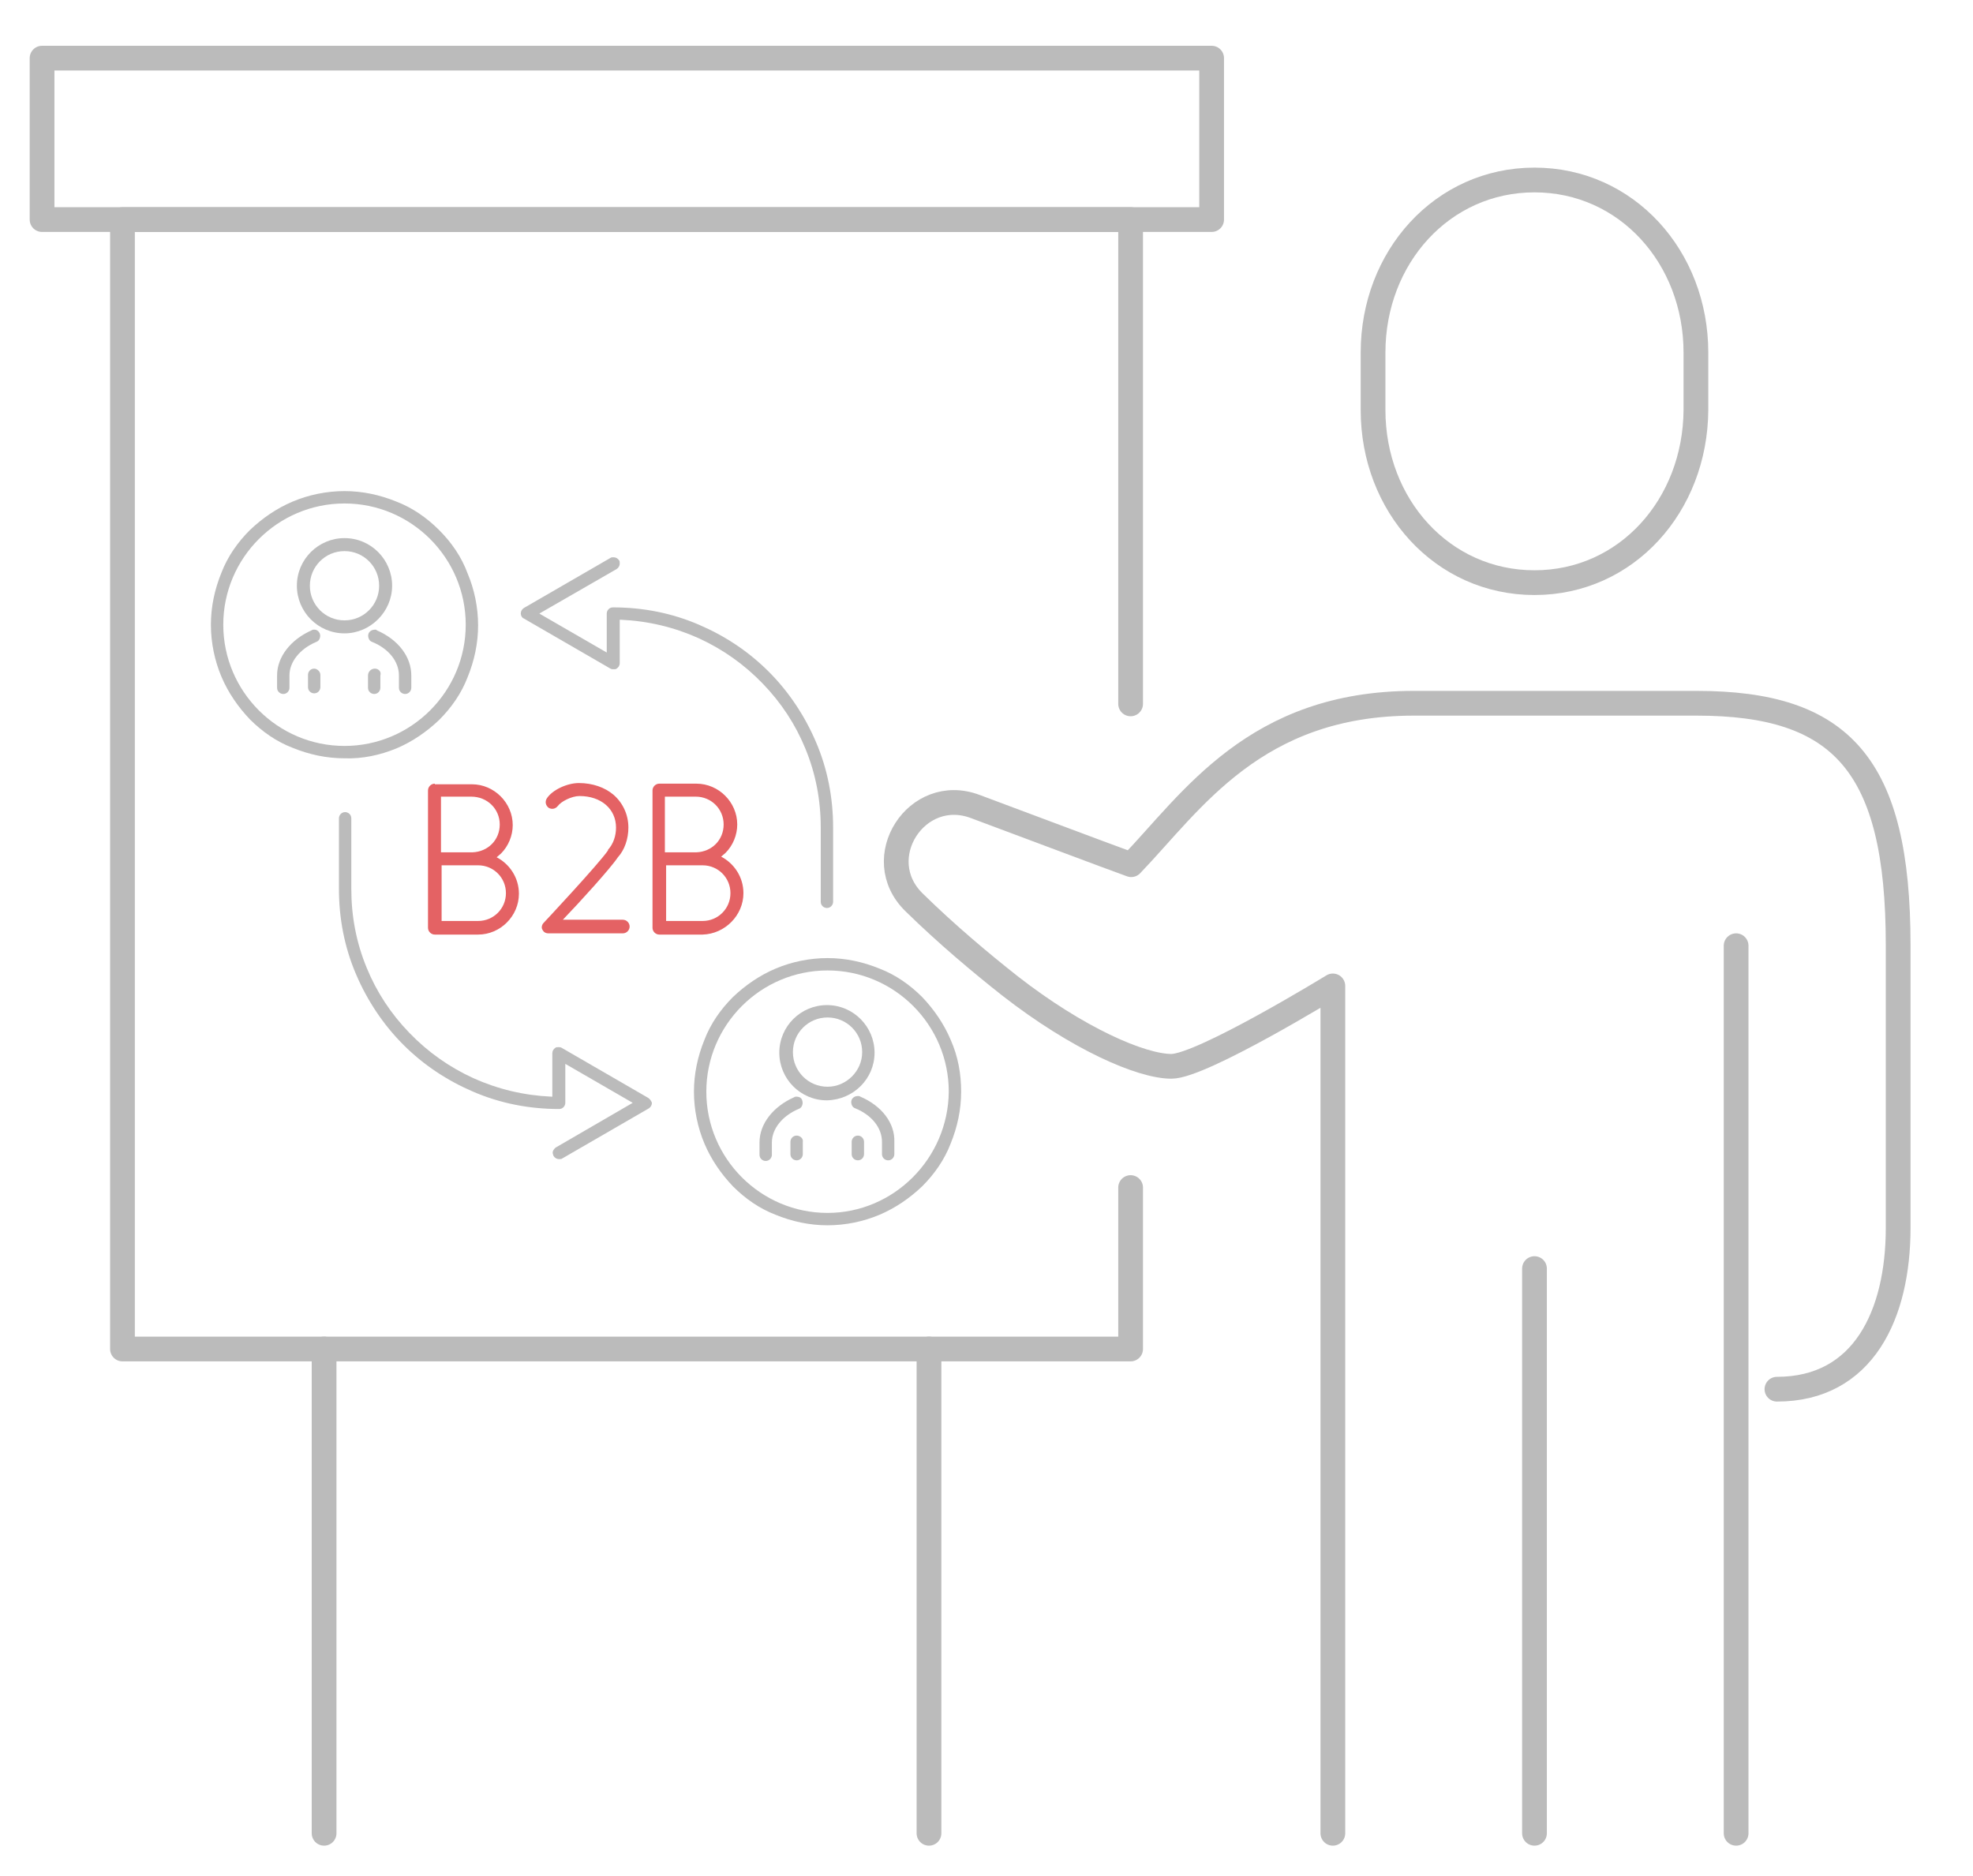 <?xml version="1.0" encoding="utf-8"?>
<!-- Generator: Adobe Illustrator 21.1.0, SVG Export Plug-In . SVG Version: 6.00 Build 0)  -->
<svg version="1.1" id="Layer_1" xmlns="http://www.w3.org/2000/svg" xmlns:xlink="http://www.w3.org/1999/xlink" x="0px" y="0px"
	 viewBox="0 0 319 303.3" style="enable-background:new 0 0 319 303.3;" xml:space="preserve">
<style type="text/css">
	.st0{fill:none;stroke:#BBBBBB;stroke-width:4;stroke-linecap:round;stroke-linejoin:round;stroke-miterlimit:10;}
	.st1{fill:#BBBBBB;}
	.st2{fill:#E46264;}
</style>
<g>
	<polyline class="st0" points="182.8,113.8 182.8,35.5 19.8,35.5 19.8,218.1 182.8,218.1 182.8,192 	"/>
	<path class="st0" d="M248.1,94.2c-14.9,0-26.1-12.5-26.1-27.9v-9.3c0-15.4,11.2-27.9,26.1-27.9c14.9,0,26.1,12.5,26.1,27.9v9.3
		C274.1,81.7,263,94.2,248.1,94.2z"/>
	<path class="st0" d="M215.5,296.4v-137c0,0-21.2,13-26.1,13c-4.9,0-15.2-4.5-26.1-13c-4.7-3.7-10.3-8.4-15.5-13.5
		c-7.3-7.1,0.4-19.1,9.9-15.5c10.2,3.8,20.5,7.7,25.2,9.4c9.8-10.2,20-26.1,45.7-26.1c26.9,0,39.9,0,45.7,0
		c23.4,0,32.6,9.9,32.6,39.1v45.7c0,14-5.6,26.1-19.6,26.1"/>
	<line class="st0" x1="248.1" y1="205.1" x2="248.1" y2="296.4"/>
	<line class="st0" x1="280.7" y1="152.9" x2="280.7" y2="296.4"/>
	<rect x="6.8" y="9.4" class="st0" width="189.1" height="26.1"/>
	<line class="st0" x1="52.4" y1="218.1" x2="52.4" y2="296.4"/>
	<line class="st0" x1="150.2" y1="218.1" x2="150.2" y2="296.4"/>
</g>
<g>
	<path class="st1" d="M104.8,177.5l-14-8.1c-0.2-0.1-0.3-0.1-0.5-0.1c-0.2,0-0.4,0-0.5,0.1c-0.3,0.2-0.5,0.5-0.5,0.9v7l-0.2,0
		c-4.4-0.2-8.6-1.2-12.6-3c-3.9-1.8-7.3-4.2-10.3-7.3c-3-3.1-5.3-6.6-6.9-10.5c-1.7-4.1-2.5-8.4-2.5-12.8v-11.4c0-0.6-0.5-1-1-1
		c-0.6,0-1,0.5-1,1v11.4c0,4.8,0.9,9.5,2.8,13.9c1.8,4.2,4.4,8.1,7.6,11.3c3.3,3.3,7.1,5.8,11.3,7.6c4.4,1.9,9.1,2.8,13.9,2.8
		c0.6,0,1-0.5,1-1v-6.3l10.9,6.3l-12.4,7.2c-0.2,0.1-0.4,0.4-0.5,0.6c-0.1,0.3,0,0.5,0.1,0.8c0.2,0.3,0.5,0.5,0.9,0.5
		c0.2,0,0.4,0,0.5-0.1l14-8.1c0.3-0.2,0.5-0.5,0.5-0.9C105.3,178,105.1,177.7,104.8,177.5z"/>
	<path class="st1" d="M84.7,100l14,8.1c0.2,0.1,0.3,0.1,0.5,0.1c0.2,0,0.4,0,0.5-0.1c0.3-0.2,0.5-0.5,0.5-0.9v-7l0.2,0
		c4.4,0.2,8.6,1.2,12.6,3c3.9,1.8,7.3,4.2,10.3,7.3c3,3.1,5.3,6.6,6.9,10.5c1.7,4.1,2.5,8.4,2.5,12.8v12c0,0.6,0.5,1,1,1
		c0.6,0,1-0.5,1-1v-12c0-4.8-0.9-9.5-2.8-13.9c-1.8-4.2-4.4-8.1-7.6-11.3c-3.3-3.3-7.1-5.8-11.3-7.6c-4.4-1.9-9.1-2.8-13.9-2.8
		c-0.6,0-1,0.5-1,1v6.3l-10.9-6.3L99.7,92c0.3-0.2,0.5-0.5,0.5-0.9c0-0.2,0-0.4-0.1-0.5c-0.2-0.3-0.5-0.5-0.9-0.5
		c-0.2,0-0.4,0-0.5,0.1l-14,8.1c-0.3,0.2-0.5,0.5-0.5,0.9C84.2,99.5,84.4,99.9,84.7,100z"/>
	<path class="st2" d="M101.6,133.8c0-2.1-0.9-4-2.4-5.3c-1.4-1.2-3.4-1.9-5.6-1.9c-1.9,0-4.3,1.1-5.2,2.5c-0.3,0.5-0.2,1.1,0.3,1.5
		c0.5,0.3,1.1,0.2,1.5-0.3c0.5-0.7,2.2-1.6,3.5-1.6c3.5,0,5.9,2.1,5.9,5.1c0,1.3-0.4,2.6-1.3,3.6c0,0,0,0,0,0.1
		c-1.6,2.3-10.3,11.6-10.4,11.7c-0.3,0.3-0.4,0.8-0.2,1.1c0.2,0.4,0.5,0.6,1,0.6h12c0.6,0,1.1-0.5,1.1-1.1c0-0.6-0.5-1.1-1.1-1.1H91
		c2.7-2.8,7.7-8.3,8.9-10.1C101,137.4,101.6,135.6,101.6,133.8z"/>
	<path class="st2" d="M70.3,126.7c-0.6,0-1.1,0.5-1.1,1.1v22.2c0,0.6,0.5,1.1,1.1,1.1h0.9c0.1,0,0.1,0,0.2,0c0.1,0,0.1,0,0.2,0h5.7
		c3.6,0,6.6-3,6.6-6.6c0-2.6-1.5-4.8-3.6-5.9c0.2-0.2,0.5-0.4,0.7-0.6c1.2-1.2,1.9-2.9,1.9-4.6c0-3.6-3-6.6-6.6-6.6H70.3z
		 M81.8,144.4c0,2.5-2,4.5-4.5,4.5h-5.7c-0.1,0-0.1,0-0.2,0c0,0,0,0,0,0v-9h4.9c0,0,0.1,0,0.1,0c0,0,0.1,0,0.1,0c0.2,0,0.4,0,0.5,0
		c0.1,0,0.2,0,0.3,0C79.8,139.9,81.8,141.9,81.8,144.4z M80.8,133.3c0,2.5-1.9,4.4-4.4,4.5c0,0,0,0-0.1,0c0,0,0,0-0.1,0h-4.9v-9h4.9
		C78.8,128.8,80.8,130.8,80.8,133.3z"/>
	<path class="st2" d="M120.2,144.4c0-2.6-1.5-4.8-3.6-5.9c0.2-0.2,0.5-0.4,0.7-0.6c1.2-1.2,1.9-2.9,1.9-4.6c0-3.6-3-6.6-6.6-6.6h-6
		c-0.6,0-1.1,0.5-1.1,1.1v22.2c0,0.6,0.5,1.1,1.1,1.1h0.9c0.1,0,0.1,0,0.2,0c0.1,0,0.1,0,0.2,0h5.7C117.2,151,120.2,148,120.2,144.4
		z M107.6,128.8h4.9c2.5,0,4.5,2,4.5,4.5c0,2.5-1.9,4.4-4.4,4.5c0,0,0,0-0.1,0c0,0,0,0-0.1,0h-4.9V128.8z M107.7,148.9
		C107.7,148.9,107.6,148.9,107.7,148.9l0-9h4.9c0,0,0.1,0,0.1,0c0,0,0.1,0,0.1,0c0.2,0,0.4,0,0.5,0c0.1,0,0.2,0,0.3,0
		c2.5,0,4.5,2,4.5,4.5c0,2.5-2,4.5-4.5,4.5h-5.7C107.8,148.9,107.7,148.9,107.7,148.9z"/>
	<path class="st1" d="M141.4,170.2c0-4.2-3.4-7.7-7.7-7.7c-4.2,0-7.7,3.4-7.7,7.7c0,4.2,3.4,7.7,7.7,7.7
		C138,177.8,141.4,174.4,141.4,170.2z M133.8,175.7c-3.1,0-5.6-2.5-5.6-5.6c0-3.1,2.5-5.6,5.6-5.6c3.1,0,5.6,2.5,5.6,5.6
		C139.4,173.2,136.8,175.7,133.8,175.7z"/>
	<path class="st1" d="M128.8,177.3c-0.1,0-0.3,0-0.4,0.1c-3.4,1.5-5.6,4.3-5.6,7.3v2c0,0.6,0.5,1,1,1c0.6,0,1-0.5,1-1v-2
		c0-2.2,1.7-4.3,4.3-5.4c0.3-0.1,0.5-0.3,0.6-0.6c0.1-0.3,0.1-0.5,0-0.8C129.6,177.5,129.2,177.3,128.8,177.3z"/>
	<path class="st1" d="M139.1,177.3c-0.1-0.1-0.3-0.1-0.4-0.1c-0.4,0-0.8,0.2-1,0.6c-0.1,0.3-0.1,0.5,0,0.8c0.1,0.3,0.3,0.5,0.6,0.6
		c2.7,1.1,4.3,3.2,4.3,5.4v2c0,0.6,0.5,1,1,1c0.6,0,1-0.5,1-1v-2C144.7,181.6,142.6,178.8,139.1,177.3z"/>
	<path class="st1" d="M128.8,183.6c-0.6,0-1,0.5-1,1v2c0,0.6,0.5,1,1,1c0.6,0,1-0.5,1-1v-2C129.9,184.1,129.4,183.6,128.8,183.6z"/>
	<path class="st1" d="M138.7,183.6c-0.6,0-1,0.5-1,1v2c0,0.6,0.5,1,1,1c0.6,0,1-0.5,1-1v-2C139.7,184.1,139.3,183.6,138.7,183.6z"/>
	<path class="st1" d="M153.7,168.1c-1.1-2.6-2.7-4.9-4.6-6.9c-2-2-4.3-3.6-6.9-4.6c-2.7-1.1-5.5-1.7-8.4-1.7s-5.8,0.6-8.4,1.7
		c-2.6,1.1-4.9,2.7-6.9,4.6c-2,2-3.6,4.3-4.6,6.9c-1.1,2.7-1.7,5.5-1.7,8.4s0.6,5.8,1.7,8.4c1.1,2.6,2.7,4.9,4.6,6.9
		c2,2,4.3,3.6,6.9,4.6c2.7,1.1,5.5,1.7,8.4,1.7s5.8-0.6,8.4-1.7c2.6-1.1,4.9-2.7,6.9-4.6c2-2,3.6-4.3,4.6-6.9
		c1.1-2.7,1.7-5.5,1.7-8.4S154.9,170.8,153.7,168.1z M133.8,196.1c-10.8,0-19.6-8.8-19.6-19.6c0-10.8,8.8-19.6,19.6-19.6
		s19.6,8.8,19.6,19.6C153.3,187.3,144.5,196.1,133.8,196.1z"/>
	<path class="st1" d="M63.4,94.7c0-4.2-3.4-7.7-7.7-7.7c-4.2,0-7.7,3.4-7.7,7.7c0,4.2,3.4,7.7,7.7,7.7
		C59.9,102.4,63.4,98.9,63.4,94.7z M55.7,100.3c-3.1,0-5.6-2.5-5.6-5.6c0-3.1,2.5-5.6,5.6-5.6c3.1,0,5.6,2.5,5.6,5.6
		C61.3,97.8,58.8,100.3,55.7,100.3z"/>
	<path class="st1" d="M50.8,101.8c-0.1,0-0.3,0-0.4,0.1c-3.4,1.5-5.6,4.3-5.6,7.3v2c0,0.6,0.5,1,1,1c0.6,0,1-0.5,1-1v-2
		c0-2.2,1.7-4.3,4.3-5.4c0.3-0.1,0.5-0.3,0.6-0.6c0.1-0.3,0.1-0.5,0-0.8C51.5,102,51.2,101.8,50.8,101.8z"/>
	<path class="st1" d="M60.6,101.8c-0.4,0-0.8,0.2-1,0.6c-0.1,0.3-0.1,0.5,0,0.8c0.1,0.3,0.3,0.5,0.6,0.6c2.7,1.1,4.3,3.2,4.3,5.4v2
		c0,0.6,0.5,1,1,1c0.6,0,1-0.5,1-1v-2c0-3-2.1-5.8-5.6-7.3C60.9,101.8,60.8,101.8,60.6,101.8z"/>
	<path class="st1" d="M50.8,108.1c-0.6,0-1,0.5-1,1v2c0,0.6,0.5,1,1,1c0.6,0,1-0.5,1-1v-2C51.8,108.6,51.3,108.1,50.8,108.1z"/>
	<path class="st1" d="M64.1,121c2.6-1.1,4.9-2.7,6.9-4.6c2-2,3.6-4.3,4.6-6.9c1.1-2.7,1.7-5.5,1.7-8.4s-0.6-5.8-1.7-8.4
		C74.6,90,73,87.7,71,85.7c-2-2-4.3-3.6-6.9-4.6c-2.7-1.1-5.5-1.7-8.4-1.7c-2.9,0-5.8,0.6-8.4,1.7c-2.6,1.1-4.9,2.7-6.9,4.6
		c-2,2-3.6,4.3-4.6,6.9c-1.1,2.7-1.7,5.5-1.7,8.4s0.6,5.8,1.7,8.4c1.1,2.6,2.7,4.9,4.6,6.9c2,2,4.3,3.6,6.9,4.6
		c2.7,1.1,5.5,1.7,8.4,1.7C58.6,122.7,61.4,122.1,64.1,121z M36.1,101c0-10.8,8.8-19.6,19.6-19.6s19.6,8.8,19.6,19.6
		s-8.8,19.6-19.6,19.6S36.1,111.8,36.1,101z"/>
	<path class="st1" d="M60.6,108.1c-0.6,0-1.1,0.5-1.1,1.1v1.1c0,0,0,0.1,0,0.1v0.8c0,0.6,0.5,1,1,1c0.6,0,1-0.5,1-1v-0.8
		c0,0,0-0.1,0-0.1v-1.1C61.7,108.6,61.2,108.1,60.6,108.1z"/>
</g>
</svg>
